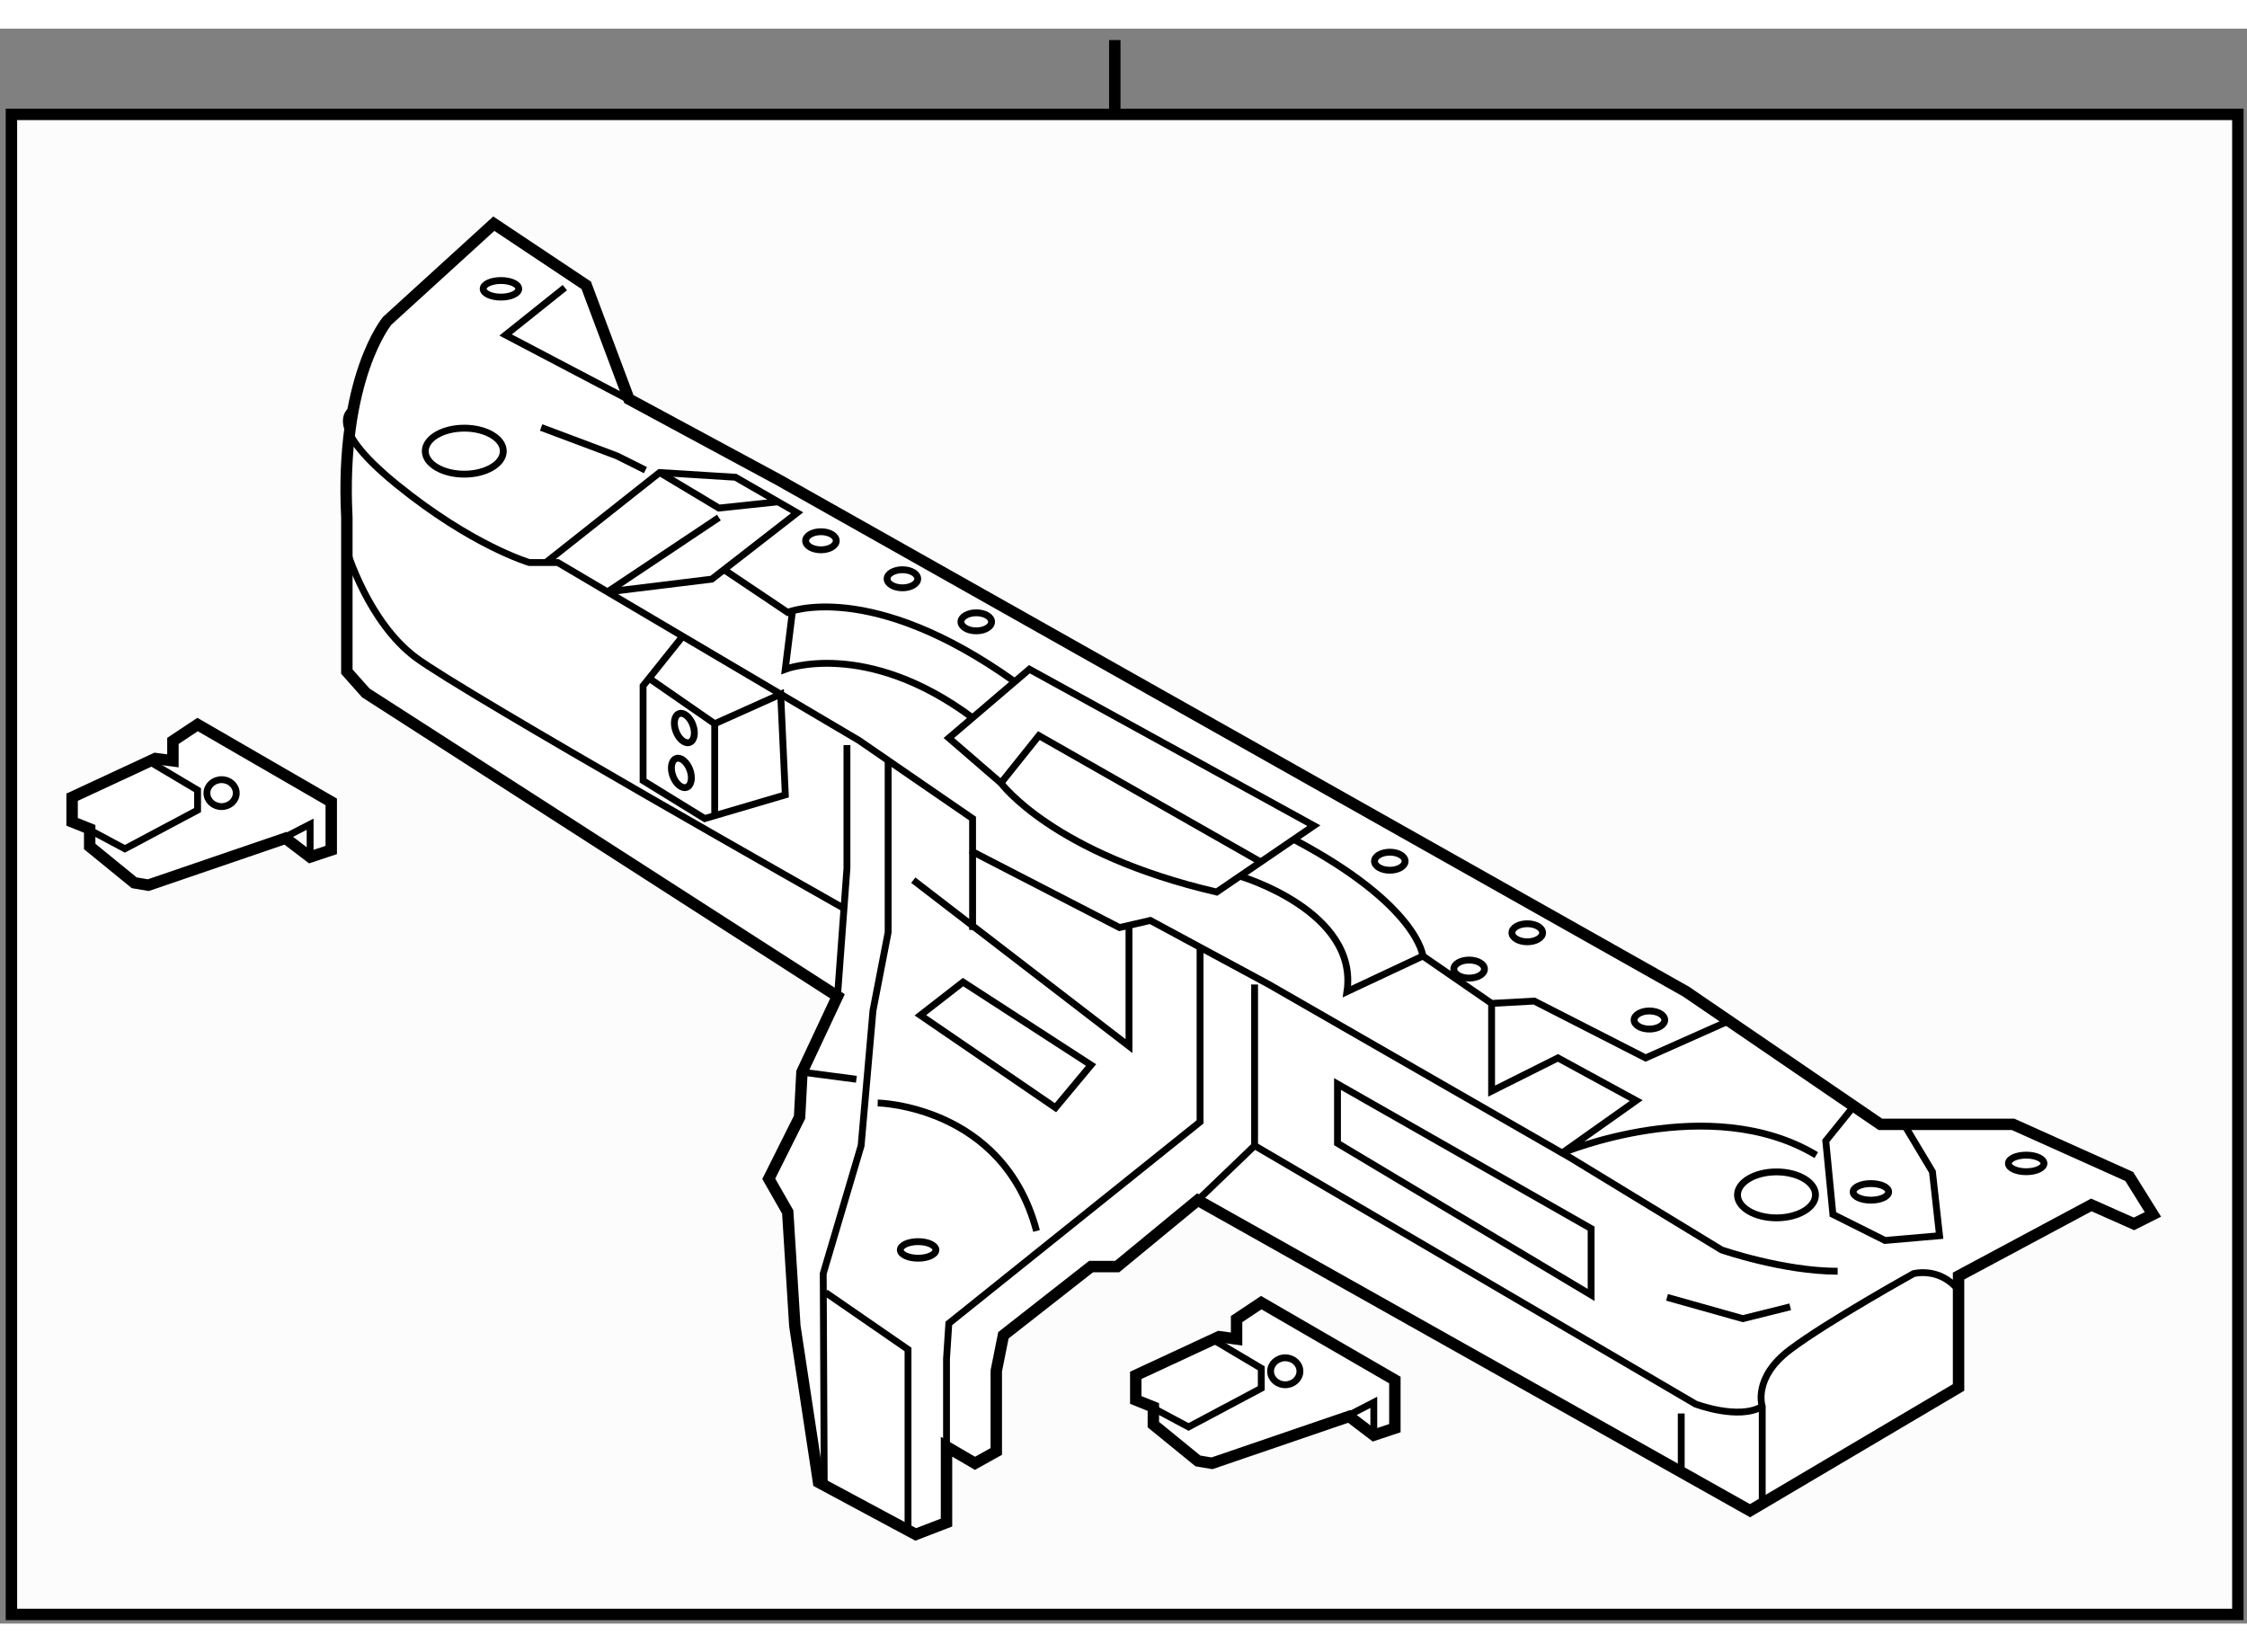 <?xml version="1.0" encoding="utf-8"?>
<!-- Generator: Adobe Illustrator 15.1.0, SVG Export Plug-In . SVG Version: 6.00 Build 0)  -->
<!DOCTYPE svg PUBLIC "-//W3C//DTD SVG 1.1//EN" "http://www.w3.org/Graphics/SVG/1.1/DTD/svg11.dtd">
<svg version="1.1" xmlns="http://www.w3.org/2000/svg" xmlns:xlink="http://www.w3.org/1999/xlink" x="0px" y="0px" width="244.8px"
	 height="180px" viewBox="38.501 17.821 98.352 69.811" enable-background="new 0 0 244.8 180" xml:space="preserve">
	
<rect x="38.501" y="17.821" width="98.352" height="69.811" fill="#808080" stroke="none"/>
	
<g><rect x="39.001" y="21.574" fill="#FCFCFC" stroke="#000000" stroke-width="0.5" width="97.452" height="65.658"></rect><line fill="none" stroke="#000000" stroke-width="0.5" x1="87.296" y1="21.574" x2="87.296" y2="18.321"></line></g><g><path fill="#FFFFFF" stroke="#000000" stroke-width="0.5" d="M73.291,74.6l1.038,6.846l4.253,2.283l1.348-0.518V79.89l1.246,0.727
			l0.933-0.519V76.57l0.312-1.557l3.838-3.008H87.4l3.527-2.905l24.173,13.591l9.128-5.395v-4.876l5.811-3.112l1.868,0.83
			l0.828-0.416l-1.036-1.659l-5.085-2.282h-5.808l-8.508-5.811L72.565,37.562l-6.537-3.526l-1.867-4.98l-4.046-2.698l-4.668,4.254
			c0,0-2.075,2.488-1.764,8.61v6.742l0.83,0.934l20.646,13.278l-1.556,3.319l-0.104,1.971l-1.349,2.698l0.83,1.452L73.291,74.6z"></path><ellipse fill="none" stroke="#000000" stroke-width="0.3" cx="127.188" cy="67.491" rx="0.778" ry="0.363"></ellipse><ellipse fill="none" stroke="#000000" stroke-width="0.3" cx="78.687" cy="71.277" rx="0.778" ry="0.363"></ellipse><ellipse fill="none" stroke="#000000" stroke-width="0.3" cx="60.428" cy="29.209" rx="0.778" ry="0.363"></ellipse><ellipse fill="none" stroke="#000000" stroke-width="0.3" cx="120.391" cy="68.736" rx="0.777" ry="0.363"></ellipse><ellipse fill="none" stroke="#000000" stroke-width="0.3" cx="116.259" cy="68.868" rx="1.707" ry="1.006"></ellipse><ellipse fill="none" stroke="#000000" stroke-width="0.3" cx="58.823" cy="36.315" rx="1.708" ry="1.007"></ellipse><ellipse fill="none" stroke="#000000" stroke-width="0.3" cx="99.333" cy="54.263" rx="0.669" ry="0.395"></ellipse><ellipse fill="none" stroke="#000000" stroke-width="0.3" cx="81.232" cy="43.785" rx="0.67" ry="0.395"></ellipse><ellipse fill="none" stroke="#000000" stroke-width="0.3" cx="110.696" cy="61.214" rx="0.67" ry="0.396"></ellipse><ellipse fill="none" stroke="#000000" stroke-width="0.3" cx="74.434" cy="40.237" rx="0.67" ry="0.396"></ellipse><path fill="none" stroke="#000000" stroke-width="0.3" d="M103.476,58.983c0,0.219-0.3,0.396-0.671,0.396
			c-0.367,0-0.671-0.176-0.671-0.396c0-0.217,0.304-0.394,0.671-0.394C103.176,58.589,103.476,58.766,103.476,58.983z"></path><ellipse fill="none" stroke="#000000" stroke-width="0.3" cx="105.35" cy="57.395" rx="0.671" ry="0.395"></ellipse><ellipse fill="none" stroke="#000000" stroke-width="0.3" cx="78" cy="41.901" rx="0.67" ry="0.396"></ellipse><ellipse transform="matrix(-0.345 -0.939 0.939 -0.345 46.559 129.393)" fill="none" stroke="#000000" stroke-width="0.3" cx="68.415" cy="48.456" rx="0.67" ry="0.396"></ellipse><ellipse transform="matrix(-0.345 -0.939 0.939 -0.345 44.542 131.94)" fill="none" stroke="#000000" stroke-width="0.3" cx="68.311" cy="50.427" rx="0.67" ry="0.396"></ellipse><path fill="none" stroke="#000000" stroke-width="0.3" d="M53.964,34.462c0,0-1.422,0.608,1.897,3.306
			c3.319,2.697,5.81,3.422,5.81,3.422h1.245l13.175,7.781l4.98,3.425v1.452l6.432,3.319l1.348-0.311l5.188,2.8l13.175,7.573
			l6.64,4.047c0,0,2.696,0.934,5.082,0.934"></path><path fill="none" stroke="#000000" stroke-width="0.3" d="M115.635,82.375v-4.251c0,0-0.433-1.246,1.228-2.49
			c1.658-1.245,5.396-3.319,5.396-3.319s1.143-0.311,1.97,0.727"></path><polyline fill="none" stroke="#000000" stroke-width="0.3" points="75.158,60.175 75.572,54.575 75.572,49.18 		"></polyline><polyline fill="none" stroke="#000000" stroke-width="0.3" points="90.928,69.101 93.415,66.713 93.415,59.658 		"></polyline><line fill="none" stroke="#000000" stroke-width="0.3" x1="81.072" y1="53.849" x2="81.072" y2="57.272"></line><polyline fill="none" stroke="#000000" stroke-width="0.3" points="78.476,55.093 87.917,62.356 87.917,57.168 		"></polyline><polyline fill="none" stroke="#000000" stroke-width="0.3" points="69.784,52.268 69.784,48.246 66.913,46.257 		"></polyline><polyline fill="none" stroke="#000000" stroke-width="0.3" points="69.784,48.246 72.672,46.952 72.875,51.359 69.347,52.397 
			66.649,50.736 66.649,46.586 68.382,44.419 		"></polyline><path fill="none" stroke="#000000" stroke-width="0.3" d="M53.683,40.673c0,0,0.931,3.111,3.006,4.667
			c2.074,1.557,18.752,10.988,18.752,10.988"></path><path fill="none" stroke="#000000" stroke-width="0.3" d="M93.415,66.713l19.296,11.308c0,0,1.906,0.725,2.924,0.103"></path><path fill="none" stroke="#000000" stroke-width="0.3" d="M91.755,55.612c-7.158-1.661-9.441-4.771-9.441-4.771l-2.282-1.971
			l3.526-3.01l12.451,6.848L91.755,55.612z"></path><polygon fill="none" stroke="#000000" stroke-width="0.3" points="97.044,64.015 97.044,66.608 108.145,73.248 108.145,70.343 		
			"></polygon><polyline fill="none" stroke="#000000" stroke-width="0.3" points="79.93,79.89 79.93,76.049 80.032,74.493 91.028,65.674 
			91.028,64.429 91.028,58.005 		"></polyline><polyline fill="none" stroke="#000000" stroke-width="0.3" points="78.245,83.547 78.245,75.634 74.637,73.144 		"></polyline><polyline fill="none" stroke="#000000" stroke-width="0.3" points="77.375,49.854 77.375,57.375 76.712,60.798 76.193,66.712 
			74.534,72.314 74.578,81.581 		"></polyline><path fill="none" stroke="#000000" stroke-width="0.3" d="M76.919,64.845c0,0,5.498,0.104,6.951,5.602"></path><polygon fill="none" stroke="#000000" stroke-width="0.3" points="80.654,59.554 78.786,61.006 84.7,65.051 86.256,63.184 		"></polygon><line fill="none" stroke="#000000" stroke-width="0.3" x1="73.602" y1="63.495" x2="75.986" y2="63.807"></line><polyline fill="none" stroke="#000000" stroke-width="0.3" points="111.467,73.352 114.784,74.285 116.86,73.767 		"></polyline><polyline fill="none" stroke="#000000" stroke-width="0.3" points="63.224,29.157 60.631,31.23 68.079,35.141 		"></polyline><polyline fill="none" stroke="#000000" stroke-width="0.3" points="62.187,35.278 65.506,36.523 66.751,37.145 		"></polyline><polyline fill="none" stroke="#000000" stroke-width="0.3" points="62.394,41.19 67.373,37.25 70.693,37.457 73.391,39.013 
			69.656,41.917 65.092,42.476 69.967,39.221 		"></polyline><polyline fill="none" stroke="#000000" stroke-width="0.3" points="67.373,37.25 69.967,38.806 72.555,38.531 		"></polyline><path fill="none" stroke="#000000" stroke-width="0.3" d="M70.19,41.502l2.786,1.869c0,0,3.593-1.5,9.941,3.037"></path><path fill="none" stroke="#000000" stroke-width="0.3" d="M73.189,43.303l-0.317,2.557c0,0,3.527-1.352,8.196,2.125"></path><path fill="none" stroke="#000000" stroke-width="0.3" d="M92.773,54.917c0,0,5.204,1.525,4.686,5.053l3.321-1.557
			c0,0-0.2-2.221-5.65-5.105"></path><polyline fill="none" stroke="#000000" stroke-width="0.3" points="100.78,58.413 103.789,60.487 105.656,60.385 110.531,62.874 
			114.176,61.251 		"></polyline><path fill="none" stroke="#000000" stroke-width="0.3" d="M103.789,60.487v3.839l2.903-1.453l3.425,1.867l-3.24,2.296
			c0,0,6.455-2.711,11.123,0.091"></path><polyline fill="none" stroke="#000000" stroke-width="0.3" points="119.643,64.986 118.416,66.505 118.728,69.722 121.01,70.863 
			123.396,70.655 123.084,67.854 121.841,65.781 		"></polyline><line fill="none" stroke="#000000" stroke-width="0.3" x1="112.089" y1="78.436" x2="112.089" y2="80.927"></line><polyline fill="none" stroke="#000000" stroke-width="0.3" points="82.314,50.84 83.973,48.766 93.682,54.296 		"></polyline></g>



	
<g><polygon fill="#FFFFFF" stroke="#000000" stroke-width="0.5" points="46.07,49.87 46.07,48.998 47.149,48.28 53,51.667 53,53.771 
			52.075,54.079 50.998,53.258 44.993,55.311 44.377,55.208 42.427,53.618 42.427,52.847 41.657,52.54 41.657,51.462 45.301,49.769 
					"></polygon><ellipse fill="none" stroke="#000000" stroke-width="0.3" cx="48.2" cy="51.283" rx="0.642" ry="0.589"></ellipse><polyline fill="none" stroke="#000000" stroke-width="0.3" points="42.055,52.699 43.967,53.72 47.149,52.026 47.149,51.153 
			45.031,49.895 		"></polyline><polyline fill="none" stroke="#000000" stroke-width="0.3" points="52.075,54.079 52.075,52.643 50.66,53.373 		"></polyline></g><g><polygon fill="#FFFFFF" stroke="#000000" stroke-width="0.5" points="92.627,75.177 92.627,74.304 93.707,73.585 99.555,76.973 
			99.555,79.078 98.633,79.385 97.554,78.564 91.55,80.617 90.934,80.513 88.984,78.923 88.984,78.153 88.214,77.845 88.214,76.767 
			91.858,75.074 		"></polygon><ellipse fill="none" stroke="#000000" stroke-width="0.3" cx="94.757" cy="76.589" rx="0.642" ry="0.59"></ellipse><polyline fill="none" stroke="#000000" stroke-width="0.3" points="88.612,78.005 90.524,79.025 93.707,77.332 93.707,76.459 
			91.588,75.2 		"></polyline><polyline fill="none" stroke="#000000" stroke-width="0.3" points="98.633,79.385 98.633,77.948 97.216,78.679 		"></polyline></g>


</svg>